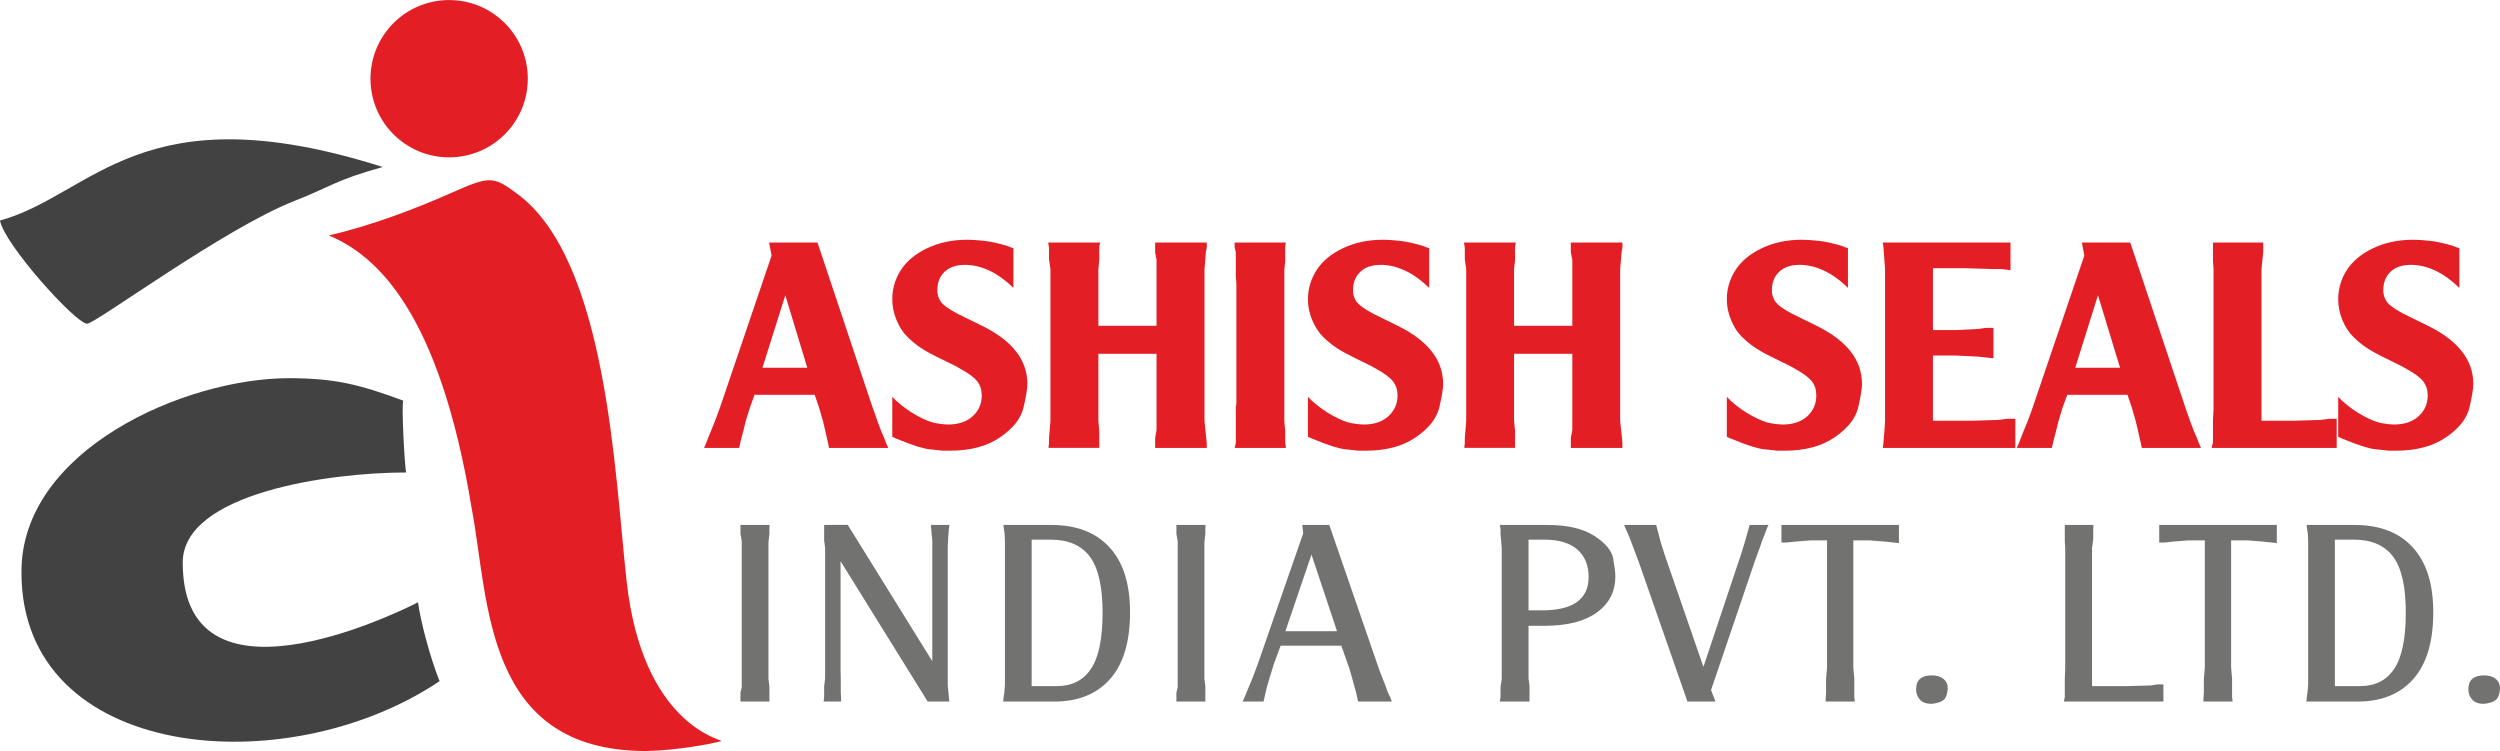 <?xml version="1.0" encoding="UTF-8"?>
<!DOCTYPE svg PUBLIC "-//W3C//DTD SVG 1.1//EN" "http://www.w3.org/Graphics/SVG/1.1/DTD/svg11.dtd">
<!-- Creator: CorelDRAW 2020 (64-Bit) -->
<svg xmlns="http://www.w3.org/2000/svg" xml:space="preserve" width="233px" height="70px" version="1.1" shape-rendering="geometricPrecision" text-rendering="geometricPrecision" image-rendering="optimizeQuality" fill-rule="evenodd" clip-rule="evenodd"
viewBox="0 0 233 69.99"
 xmlns:xlink="http://www.w3.org/1999/xlink"
 xmlns:xodm="http://www.corel.com/coreldraw/odm/2003">
 <g id="Layer_x0020_1">
  <g id="_2934627672832">
   <path fill="#434242" d="M2 53.36c0,17.52 24.63,19.73 38.97,10.12 -0.88,-2.17 -1.79,-5.65 -2.01,-7.35 0,0 -21.93,11.45 -21.93,-3.7 0,-6.48 13.68,-8.4 20.83,-8.4 -0.15,-0.44 -0.47,-6.63 -0.26,-6.69 -4.16,-1.53 -6.33,-2.08 -10.65,-2.1 -9.75,0 -25.03,6.72 -24.95,18.12z"/>
   <path fill="#E31E24" d="M30.65 21.94c4.46,1.86 10.31,7.13 13.32,25.48 1.63,8.64 1.13,22.57 16.25,22.57 2.9,-0.06 6.07,-0.66 7.03,-0.93 -0.14,-0.19 -7.35,-1.61 -8.84,-14.82 -1.12,-9.96 -1.79,-30.1 -10.27,-36.23 -2.18,-1.62 -2.53,-1.61 -6.07,-0.04 -3.53,1.56 -7.51,3.06 -11.42,3.97z"/>
   <path fill="#E31E24" d="M41.86 0c4.05,0 7.33,3.28 7.33,7.33 0,4.05 -3.28,7.33 -7.33,7.33 -4.05,0 -7.33,-3.28 -7.33,-7.33 0,-4.05 3.28,-7.33 7.33,-7.33z"/>
   <path fill="#E31E24" fill-rule="nonzero" d="M65.62 41.74l0.21 -0.48 0.16 -0.43 0.27 -0.66 0.37 -0.91 0.34 -0.93 0.14 -0.37 4.8 -14.14 -0.23 -1.22 4.51 0 5.13 15.36 0.14 0.37 0.32 0.91 0.34 0.93 0.29 0.66 0.16 0.43 0.22 0.48 -5.53 0 -0.08 -0.43 -0.11 -0.48 -0.16 -0.71 -0.21 -0.88 -0.37 -1.28 -0.4 -1.17 -5.61 0 -0.42 1.17 -0.4 1.28 -0.22 0.9 -0.18 0.69 -0.11 0.45 -0.1 0.46 -3.27 0zm5.44 -7.47l4.18 0 -2.05 -6.76 -2.13 6.76zm12.1 6.43l0 -3.72 0.37 0.37c0.63,0.57 1.3,1.04 1.98,1.41 0.69,0.37 1.27,0.6 1.73,0.68 0.46,0.08 0.83,0.12 1.13,0.12 0.96,0 1.72,-0.26 2.28,-0.77 0.57,-0.52 0.85,-1.16 0.85,-1.94 0,-0.52 -0.14,-0.95 -0.41,-1.31 -0.28,-0.35 -0.79,-0.74 -1.56,-1.16l-0.47 -0.27 -1.47 -0.72c-0.76,-0.37 -1.35,-0.69 -1.76,-0.97 -0.42,-0.27 -0.83,-0.61 -1.25,-1.02 -0.42,-0.41 -0.76,-0.93 -1.02,-1.57 -0.27,-0.64 -0.4,-1.28 -0.4,-1.94 0,-0.97 0.26,-1.88 0.79,-2.71 0.53,-0.83 1.35,-1.52 2.46,-2.05 1.11,-0.53 2.35,-0.79 3.74,-0.79 0.39,0 0.9,0.03 1.55,0.1 0.65,0.07 1.38,0.23 2.19,0.48l0.27 0.11 0.29 0.1 0 3.7 -0.43 -0.4c-0.53,-0.46 -1.04,-0.82 -1.54,-1.08 -0.49,-0.25 -0.95,-0.43 -1.38,-0.53 -0.42,-0.1 -0.8,-0.14 -1.14,-0.14 -0.83,0 -1.47,0.21 -1.93,0.65 -0.45,0.43 -0.67,1 -0.67,1.71 0,0.51 0.17,0.94 0.51,1.29 0.35,0.34 1.01,0.75 1.98,1.21l1.68 0.82c2.82,1.39 4.22,3.19 4.22,5.42 0,0.45 -0.12,1.18 -0.36,2.2 -0.24,1.01 -0.96,1.94 -2.18,2.77 -1.22,0.84 -2.78,1.25 -4.67,1.25 -0.23,0 -0.46,0 -0.69,0 -0.23,-0.03 -0.63,-0.08 -1.19,-0.13 -0.57,-0.05 -1.47,-0.33 -2.71,-0.83l-0.45 -0.18 -0.34 -0.16zm14.53 -18.1l4.84 0 -0.08 0.43 0 0.48 0 0.77 -0.08 0.79 0 0.69 0 0.62 0 3.98 5.42 0 0 -3.98 0 -0.56 0 -0.75 0 -0.85 -0.13 -0.71 0 -0.46 0 -0.45 4.81 0 0 0.48 -0.09 0.43 -0.04 0.63 -0.08 0.93 0 0.96 0 0.35 0 11.56 0 0.64 0 0.67 0.16 1.58 0.05 0.45 0 0.46 -4.81 0 0 -0.46 0 -0.46 0.13 -0.76 0 -0.86 0 -0.76 0 -0.53 0 -4.94 -5.42 0 0 4.97 0 0.5 0 0.78 0.08 0.91 0 0.69 0 0.43 0 0.49 -4.73 0 0.05 -0.46 0 -0.45 0.13 -1.58 0 -0.73 0 -0.58 0 -11.56 0 -0.38 0 -0.93 -0.13 -0.9 0 -0.66 0 -0.43 -0.08 -0.48zm17.38 0l4.76 0 -0.05 0.43 0 0.5 0 0.85 -0.08 0.72 0 0.64 0 0.66 0 11.56 0 0.4 0 0.88 0.08 0.9 0 0.69 0 0.43 0.07 0.48 -4.78 0 0.11 -0.46 0 -0.45 0 -0.79 0 -0.8 0 -0.59 0 -0.69 0.05 -0.34 0 -11.22 -0.05 -0.58 0 -0.72 0 -0.82 0 -0.77 -0.11 -0.46 0 -0.45zm6.83 18.1l0 -3.72 0.37 0.37c0.64,0.57 1.3,1.04 1.99,1.41 0.69,0.37 1.26,0.6 1.72,0.68 0.46,0.08 0.84,0.12 1.14,0.12 0.96,0 1.71,-0.26 2.28,-0.77 0.56,-0.52 0.85,-1.16 0.85,-1.94 0,-0.52 -0.14,-0.95 -0.42,-1.31 -0.27,-0.35 -0.79,-0.74 -1.55,-1.16l-0.48 -0.27 -1.46 -0.72c-0.76,-0.37 -1.35,-0.69 -1.77,-0.97 -0.41,-0.27 -0.83,-0.61 -1.25,-1.02 -0.41,-0.41 -0.75,-0.93 -1.02,-1.57 -0.27,-0.64 -0.4,-1.28 -0.4,-1.94 0,-0.97 0.27,-1.88 0.8,-2.71 0.53,-0.83 1.35,-1.52 2.46,-2.05 1.1,-0.53 2.35,-0.79 3.73,-0.79 0.39,0 0.91,0.03 1.56,0.1 0.64,0.07 1.37,0.23 2.19,0.48l0.26 0.11 0.3 0.1 0 3.7 -0.43 -0.4c-0.53,-0.46 -1.04,-0.82 -1.54,-1.08 -0.5,-0.25 -0.96,-0.43 -1.38,-0.53 -0.43,-0.1 -0.81,-0.14 -1.14,-0.14 -0.84,0 -1.48,0.21 -1.93,0.65 -0.45,0.43 -0.68,1 -0.68,1.71 0,0.51 0.17,0.94 0.52,1.29 0.35,0.34 1.01,0.75 1.98,1.21l1.67 0.82c2.82,1.39 4.23,3.19 4.23,5.42 0,0.45 -0.12,1.18 -0.36,2.2 -0.24,1.01 -0.97,1.94 -2.19,2.77 -1.22,0.84 -2.77,1.25 -4.67,1.25 -0.22,0 -0.45,0 -0.68,0 -0.23,-0.03 -0.63,-0.08 -1.2,-0.13 -0.56,-0.05 -1.47,-0.33 -2.7,-0.83l-0.45 -0.18 -0.35 -0.16zm14.54 -18.1l4.83 0 -0.07 0.43 0 0.48 0 0.77 -0.09 0.79 0 0.69 0 0.62 0 3.98 5.43 0 0 -3.98 0 -0.56 0 -0.75 0 -0.85 -0.14 -0.71 0 -0.46 0 -0.45 4.81 0 0 0.48 -0.08 0.43 -0.05 0.63 -0.08 0.93 0 0.96 0 0.35 0 11.56 0 0.64 0 0.67 0.17 1.58 0.04 0.45 0 0.46 -4.81 0 0 -0.46 0 -0.46 0.14 -0.76 0 -0.86 0 -0.76 0 -0.53 0 -4.94 -5.43 0 0 4.97 0 0.5 0 0.78 0.09 0.91 0 0.69 0 0.43 0 0.49 -4.73 0 0.05 -0.46 0 -0.45 0.13 -1.58 0 -0.73 0 -0.58 0 -11.56 0 -0.38 0 -0.93 -0.13 -0.9 0 -0.66 0 -0.43 -0.08 -0.48zm24.5 18.1l0 -3.72 0.37 0.37c0.63,0.57 1.3,1.04 1.99,1.41 0.69,0.37 1.26,0.6 1.72,0.68 0.46,0.08 0.84,0.12 1.14,0.12 0.95,0 1.71,-0.26 2.28,-0.77 0.56,-0.52 0.84,-1.16 0.84,-1.94 0,-0.52 -0.13,-0.95 -0.41,-1.31 -0.27,-0.35 -0.79,-0.74 -1.55,-1.16l-0.48 -0.27 -1.46 -0.72c-0.77,-0.37 -1.35,-0.69 -1.77,-0.97 -0.42,-0.27 -0.83,-0.61 -1.25,-1.02 -0.42,-0.41 -0.76,-0.93 -1.02,-1.57 -0.27,-0.64 -0.4,-1.28 -0.4,-1.94 0,-0.97 0.27,-1.88 0.8,-2.71 0.53,-0.83 1.35,-1.52 2.46,-2.05 1.1,-0.53 2.35,-0.79 3.73,-0.79 0.39,0 0.91,0.03 1.55,0.1 0.65,0.07 1.38,0.23 2.2,0.48l0.26 0.11 0.29 0.1 0 3.7 -0.42 -0.4c-0.53,-0.46 -1.05,-0.82 -1.54,-1.08 -0.5,-0.25 -0.96,-0.43 -1.38,-0.53 -0.43,-0.1 -0.81,-0.14 -1.15,-0.14 -0.83,0 -1.47,0.21 -1.92,0.65 -0.46,0.43 -0.68,1 -0.68,1.71 0,0.51 0.17,0.94 0.52,1.29 0.34,0.34 1,0.75 1.98,1.21l1.67 0.82c2.82,1.39 4.23,3.19 4.23,5.42 0,0.45 -0.12,1.18 -0.36,2.2 -0.24,1.01 -0.97,1.94 -2.19,2.77 -1.22,0.84 -2.77,1.25 -4.67,1.25 -0.23,0 -0.46,0 -0.68,0 -0.24,-0.03 -0.63,-0.08 -1.2,-0.13 -0.56,-0.05 -1.47,-0.33 -2.7,-0.83l-0.45 -0.18 -0.35 -0.16zm14.53 1.04l0.07 -0.49 0.03 -0.43 0.06 -0.7 0.06 -0.91 0 -0.82 0 -0.45 0 -11.56 0 -0.59 0 -0.72 -0.12 -1.57 -0.03 -0.45 -0.07 -0.45 11.91 0 0 2.58 -0.82 -0.11 -0.82 0 -2.7 -0.08 -2.89 0 0 5.77 2.12 0 2.06 -0.1 0.77 -0.11 0.69 0 0 2.84 -1.46 -0.16 -2.06 -0.1 -2.12 0 0 6.08 3.63 0 2.46 -0.08 0.8 -0.1 0.79 0 0 2.71 -12.36 0zm12.49 0l0.22 -0.48 0.16 -0.43 0.26 -0.66 0.38 -0.91 0.34 -0.93 0.13 -0.37 4.81 -14.14 -0.23 -1.22 4.51 0 5.13 15.36 0.13 0.37 0.32 0.91 0.35 0.93 0.29 0.66 0.16 0.43 0.21 0.48 -5.52 0 -0.08 -0.43 -0.11 -0.48 -0.16 -0.71 -0.21 -0.88 -0.37 -1.28 -0.4 -1.17 -5.61 0 -0.43 1.17 -0.39 1.28 -0.22 0.9 -0.18 0.69 -0.11 0.45 -0.11 0.46 -3.27 0zm5.45 -7.47l4.18 0 -2.06 -6.76 -2.12 6.76zm12.71 7.47l0.13 -0.51 0 -0.41 0 -0.62 0 -0.99 0.05 -1.06 0 -0.21 0 -11.56 0 -0.64 0 -0.64 -0.05 -0.82 0 -0.77 0 -0.46 0 -0.45 4.68 0 0 0.51 0 0.4 -0.06 0.61 -0.1 0.95 0 1.09 0 0.22 0 12.83 3.01 0 2.52 -0.08 0.77 -0.1 0.71 0 0 2.71 -11.66 0zm11.8 -1.04l0 -3.72 0.37 0.37c0.63,0.57 1.29,1.04 1.98,1.41 0.69,0.37 1.26,0.6 1.73,0.68 0.46,0.08 0.83,0.12 1.13,0.12 0.96,0 1.72,-0.26 2.28,-0.77 0.57,-0.52 0.85,-1.16 0.85,-1.94 0,-0.52 -0.14,-0.95 -0.41,-1.31 -0.28,-0.35 -0.8,-0.74 -1.56,-1.16l-0.48 -0.27 -1.46 -0.72c-0.76,-0.37 -1.35,-0.69 -1.76,-0.97 -0.42,-0.27 -0.84,-0.61 -1.25,-1.02 -0.42,-0.41 -0.76,-0.93 -1.03,-1.57 -0.26,-0.64 -0.39,-1.28 -0.39,-1.94 0,-0.97 0.26,-1.88 0.79,-2.71 0.53,-0.83 1.35,-1.52 2.46,-2.05 1.11,-0.53 2.35,-0.79 3.73,-0.79 0.39,0 0.91,0.03 1.56,0.1 0.65,0.07 1.38,0.23 2.19,0.48l0.27 0.11 0.29 0.1 0 3.7 -0.43 -0.4c-0.53,-0.46 -1.04,-0.82 -1.54,-1.08 -0.49,-0.25 -0.95,-0.43 -1.38,-0.53 -0.42,-0.1 -0.81,-0.14 -1.14,-0.14 -0.83,0 -1.48,0.21 -1.93,0.65 -0.45,0.43 -0.67,1 -0.67,1.71 0,0.51 0.17,0.94 0.51,1.29 0.35,0.34 1.01,0.75 1.98,1.21l1.68 0.82c2.81,1.39 4.22,3.19 4.22,5.42 0,0.45 -0.12,1.18 -0.36,2.2 -0.24,1.01 -0.96,1.94 -2.18,2.77 -1.22,0.84 -2.78,1.25 -4.67,1.25 -0.23,0 -0.46,0 -0.69,0 -0.23,-0.03 -0.63,-0.08 -1.19,-0.13 -0.57,-0.05 -1.47,-0.33 -2.71,-0.83l-0.45 -0.18 -0.34 -0.16z"/>
   <path fill="#727271" fill-rule="nonzero" d="M69.01 48.92l2.72 0 -0.02 0.34 0 0.48 -0.09 0.8 0 0.55 0 0.39 0 0.91 0 9.54 0 0.52 0 0.8 0.09 0.75 0 0.59 0 0.39 0 0.4 -2.7 0 0 -0.43 0 -0.39 0.12 -0.52 0 -0.79 0 -0.89 0 -0.43 0 -0.32 0 -9.22 0 -0.59 0 -0.73 0 -0.66 -0.12 -0.67 0 -0.43 0 -0.39zm7.75 16.46l0.05 -0.41 0 -0.41 0 -0.59 0.09 -0.73 0 -0.76 0 -0.57 0 -9.54 0 -0.64 0 -0.68 -0.09 -0.66 0 -0.68 0 -0.38 0 -0.41 2.2 -0.01 7.88 12.71 0 -9.25 0 -0.64 0 -0.69 0 -0.68 -0.07 -0.66 -0.03 -0.39 -0.03 -0.39 1.73 0 -0.06 0.41 -0.03 0.37 -0.04 0.57 -0.03 0.77 0 0.9 0 0.43 0 9.54 0 0.73 0 0.6 0 0.64 0.07 0.7 0.04 0.42 0.03 0.38 -2.01 0 -8.12 -13.08 0 9.61 0 0.57 0.02 0.76 0 0.73 0 0.61 0.03 0.39 0 0.41 -1.63 0zm16.74 0l0.03 -0.38 0.07 -0.42 0.06 -0.75 0 -0.59 0 -0.3 0 -1.01 0 -0.37 0 -9.17 0 -0.68 0 -0.64 0 -0.62 -0.03 -0.73 -0.07 -0.41 -0.04 -0.39 4.46 0c2.35,0 4.16,0.7 5.43,2.09 1.28,1.4 1.91,3.41 1.91,6.05 0,2.74 -0.62,4.82 -1.86,6.22 -1.24,1.4 -2.97,2.1 -5.18,2.1l-4.78 0zm2.65 -1.44l2.35 0c1.4,0 2.46,-0.53 3.18,-1.61 0.72,-1.07 1.08,-2.82 1.08,-5.24 0,-2.42 -0.4,-4.15 -1.18,-5.21 -0.79,-1.06 -2.01,-1.59 -3.65,-1.59l-1.78 0 0 13.65zm13.49 -15.02l2.72 0 -0.02 0.34 0 0.48 -0.09 0.8 0 0.55 0 0.39 0 0.91 0 9.54 0 0.52 0 0.8 0.09 0.75 0 0.59 0 0.39 0 0.4 -2.7 0 0 -0.43 0 -0.39 0.12 -0.52 0 -0.79 0 -0.89 0 -0.43 0 -0.32 0 -9.22 0 -0.59 0 -0.73 0 -0.66 -0.12 -0.67 0 -0.43 0 -0.39zm6.18 16.46l0.18 -0.41 0.16 -0.39 0.23 -0.57 0.32 -0.75 0.32 -0.85 0.18 -0.48 4.25 -12.23 -0.09 -0.78 2.52 0 4.48 12.99 0.18 0.52 0.31 0.8 0.29 0.74 0.22 0.62 0.2 0.38 0.15 0.41 -3.14 0 -0.09 -0.38 -0.09 -0.42 -0.18 -0.64 -0.19 -0.71c-0.07,-0.24 -0.14,-0.48 -0.2,-0.7 -0.06,-0.22 -0.13,-0.43 -0.21,-0.63l-0.61 -1.73 -5.65 0 -0.64 1.72 -0.41 1.33 -0.21 0.72 -0.16 0.64 -0.09 0.42 -0.09 0.38 -1.94 0zm3.98 -6.56l4.81 0 -2.38 -7.14 -2.43 7.14zm19.98 6.56l0.07 -0.41 0 -0.39 0 -0.55 0.11 -0.77 0 -0.94 0 -0.39 0 -9.56 0 -0.78 0 -0.55 -0.11 -1.32 0 -0.43 -0.07 -0.37 4.41 0c1.86,0 3.32,0.33 4.37,1 1.05,0.67 1.65,1.38 1.79,2.12 0.13,0.74 0.2,1.3 0.2,1.68 0,1.4 -0.57,2.52 -1.71,3.35 -1.14,0.83 -2.77,1.25 -4.88,1.25l-1.5 0 0 3.59 0 0.71 0 0.62 0.09 0.66 0 0.68 0 0.42 0 0.38 -2.77 0zm2.68 -8.5l1.25 0c2.9,0 4.35,-1.04 4.35,-3.11 0,-1.09 -0.35,-1.94 -1.04,-2.55 -0.7,-0.62 -1.73,-0.93 -3.1,-0.93l-1.46 0 0 6.59zm8.91 -7.96l2.99 0 0.09 0.37 0.12 0.43 0.2 0.78 0.18 0.57 0.18 0.57 0.26 0.76 3.37 9.75 3.26 -9.76 0.21 -0.61 0.22 -0.72 0.21 -0.68 0.18 -0.66 0.11 -0.39 0.12 -0.41 1.75 0 -0.18 0.41 -0.14 0.39 -0.25 0.62 -0.25 0.73 -0.28 0.75 -0.2 0.57 -4.05 11.92 0.41 1.07 -2.61 0 -4.53 -12.99 -0.5 -1.32 -0.27 -0.73 -0.25 -0.6 -0.19 -0.43 -0.16 -0.39zm14.66 1.64l0 -1.64 10.95 0 0 1.69 -0.48 -0.05 -0.71 -0.08 -1.51 -0.12 -1.55 0 0 11.55 0 0.32 0.09 1.01 0 0.82 0 0.52 0 0.37 0.05 0.43 -2.72 0 0.01 -0.43 0.03 -0.37 0 -0.52 0 -0.82 0.09 -1.01 0 -0.32 0 -11.55 -1.57 0 -1.49 0.12 -0.71 0.08 -0.48 0zm12.55 13.68c0,-0.87 0.49,-1.3 1.47,-1.3 0.45,0 0.82,0.11 1.08,0.33 0.27,0.22 0.4,0.52 0.4,0.9 0,0.16 -0.04,0.37 -0.12,0.65 -0.09,0.29 -0.28,0.48 -0.6,0.6 -0.31,0.11 -0.6,0.17 -0.88,0.17 -0.41,0 -0.74,-0.13 -0.98,-0.38 -0.24,-0.25 -0.37,-0.57 -0.37,-0.97zm13.77 1.14l0.09 -0.43 0 -0.37 0 -0.55 0 -0.79 0.04 -0.94 0 -0.39 0 -9.54 0 -0.71 0 -0.59 -0.04 -0.64 0 -0.71 0 -0.41 0 -0.39 2.67 0 -0.02 0.43 0 0.37 0 0.53 -0.11 0.79 0 1.13 0 0.2 0 11.57 3.28 0 2.19 -0.06 0.61 -0.1 0.57 0 0 1.6 -9.28 0zm8.89 -14.82l0 -1.64 10.96 0 0 1.69 -0.48 -0.05 -0.71 -0.08 -1.51 -0.12 -1.56 0 0 11.55 0 0.32 0.09 1.01 0 0.82 0 0.52 0 0.37 0.05 0.43 -2.72 0 0.01 -0.43 0.03 -0.37 0 -0.52 0 -0.82 0.09 -1.01 0 -0.32 0 -11.55 -1.57 0 -1.49 0.12 -0.71 0.08 -0.48 0zm13.72 14.82l0.03 -0.38 0.06 -0.42 0.07 -0.75 0 -0.59 0 -0.3 0 -1.01 0 -0.37 0 -9.17 0 -0.68 0 -0.64 0 -0.62 -0.03 -0.73 -0.07 -0.41 -0.04 -0.39 4.46 0c2.35,0 4.16,0.7 5.43,2.09 1.28,1.4 1.91,3.41 1.91,6.05 0,2.74 -0.62,4.82 -1.86,6.22 -1.24,1.4 -2.97,2.1 -5.18,2.1l-4.78 0zm2.65 -1.44l2.35 0c1.4,0 2.46,-0.53 3.18,-1.61 0.72,-1.07 1.08,-2.82 1.08,-5.24 0,-2.42 -0.39,-4.15 -1.18,-5.21 -0.79,-1.06 -2.01,-1.59 -3.65,-1.59l-1.78 0 0 13.65zm12.44 0.3c0,-0.87 0.49,-1.3 1.47,-1.3 0.45,0 0.82,0.11 1.08,0.33 0.27,0.22 0.4,0.52 0.4,0.9 0,0.16 -0.04,0.37 -0.12,0.65 -0.09,0.29 -0.29,0.48 -0.6,0.6 -0.31,0.11 -0.6,0.17 -0.88,0.17 -0.41,0 -0.74,-0.13 -0.98,-0.38 -0.24,-0.25 -0.37,-0.57 -0.37,-0.97z"/>
   <path fill="#434242" d="M0 20.55c0.38,2.18 6.97,9.52 8.11,9.62 0.77,0.01 12.8,-8.9 19.36,-11.46 3.24,-1.26 3.75,-1.92 8.2,-3.15 -22.51,-7.15 -26.96,2.57 -35.67,4.99z"/>
  </g>
 </g>
</svg>

